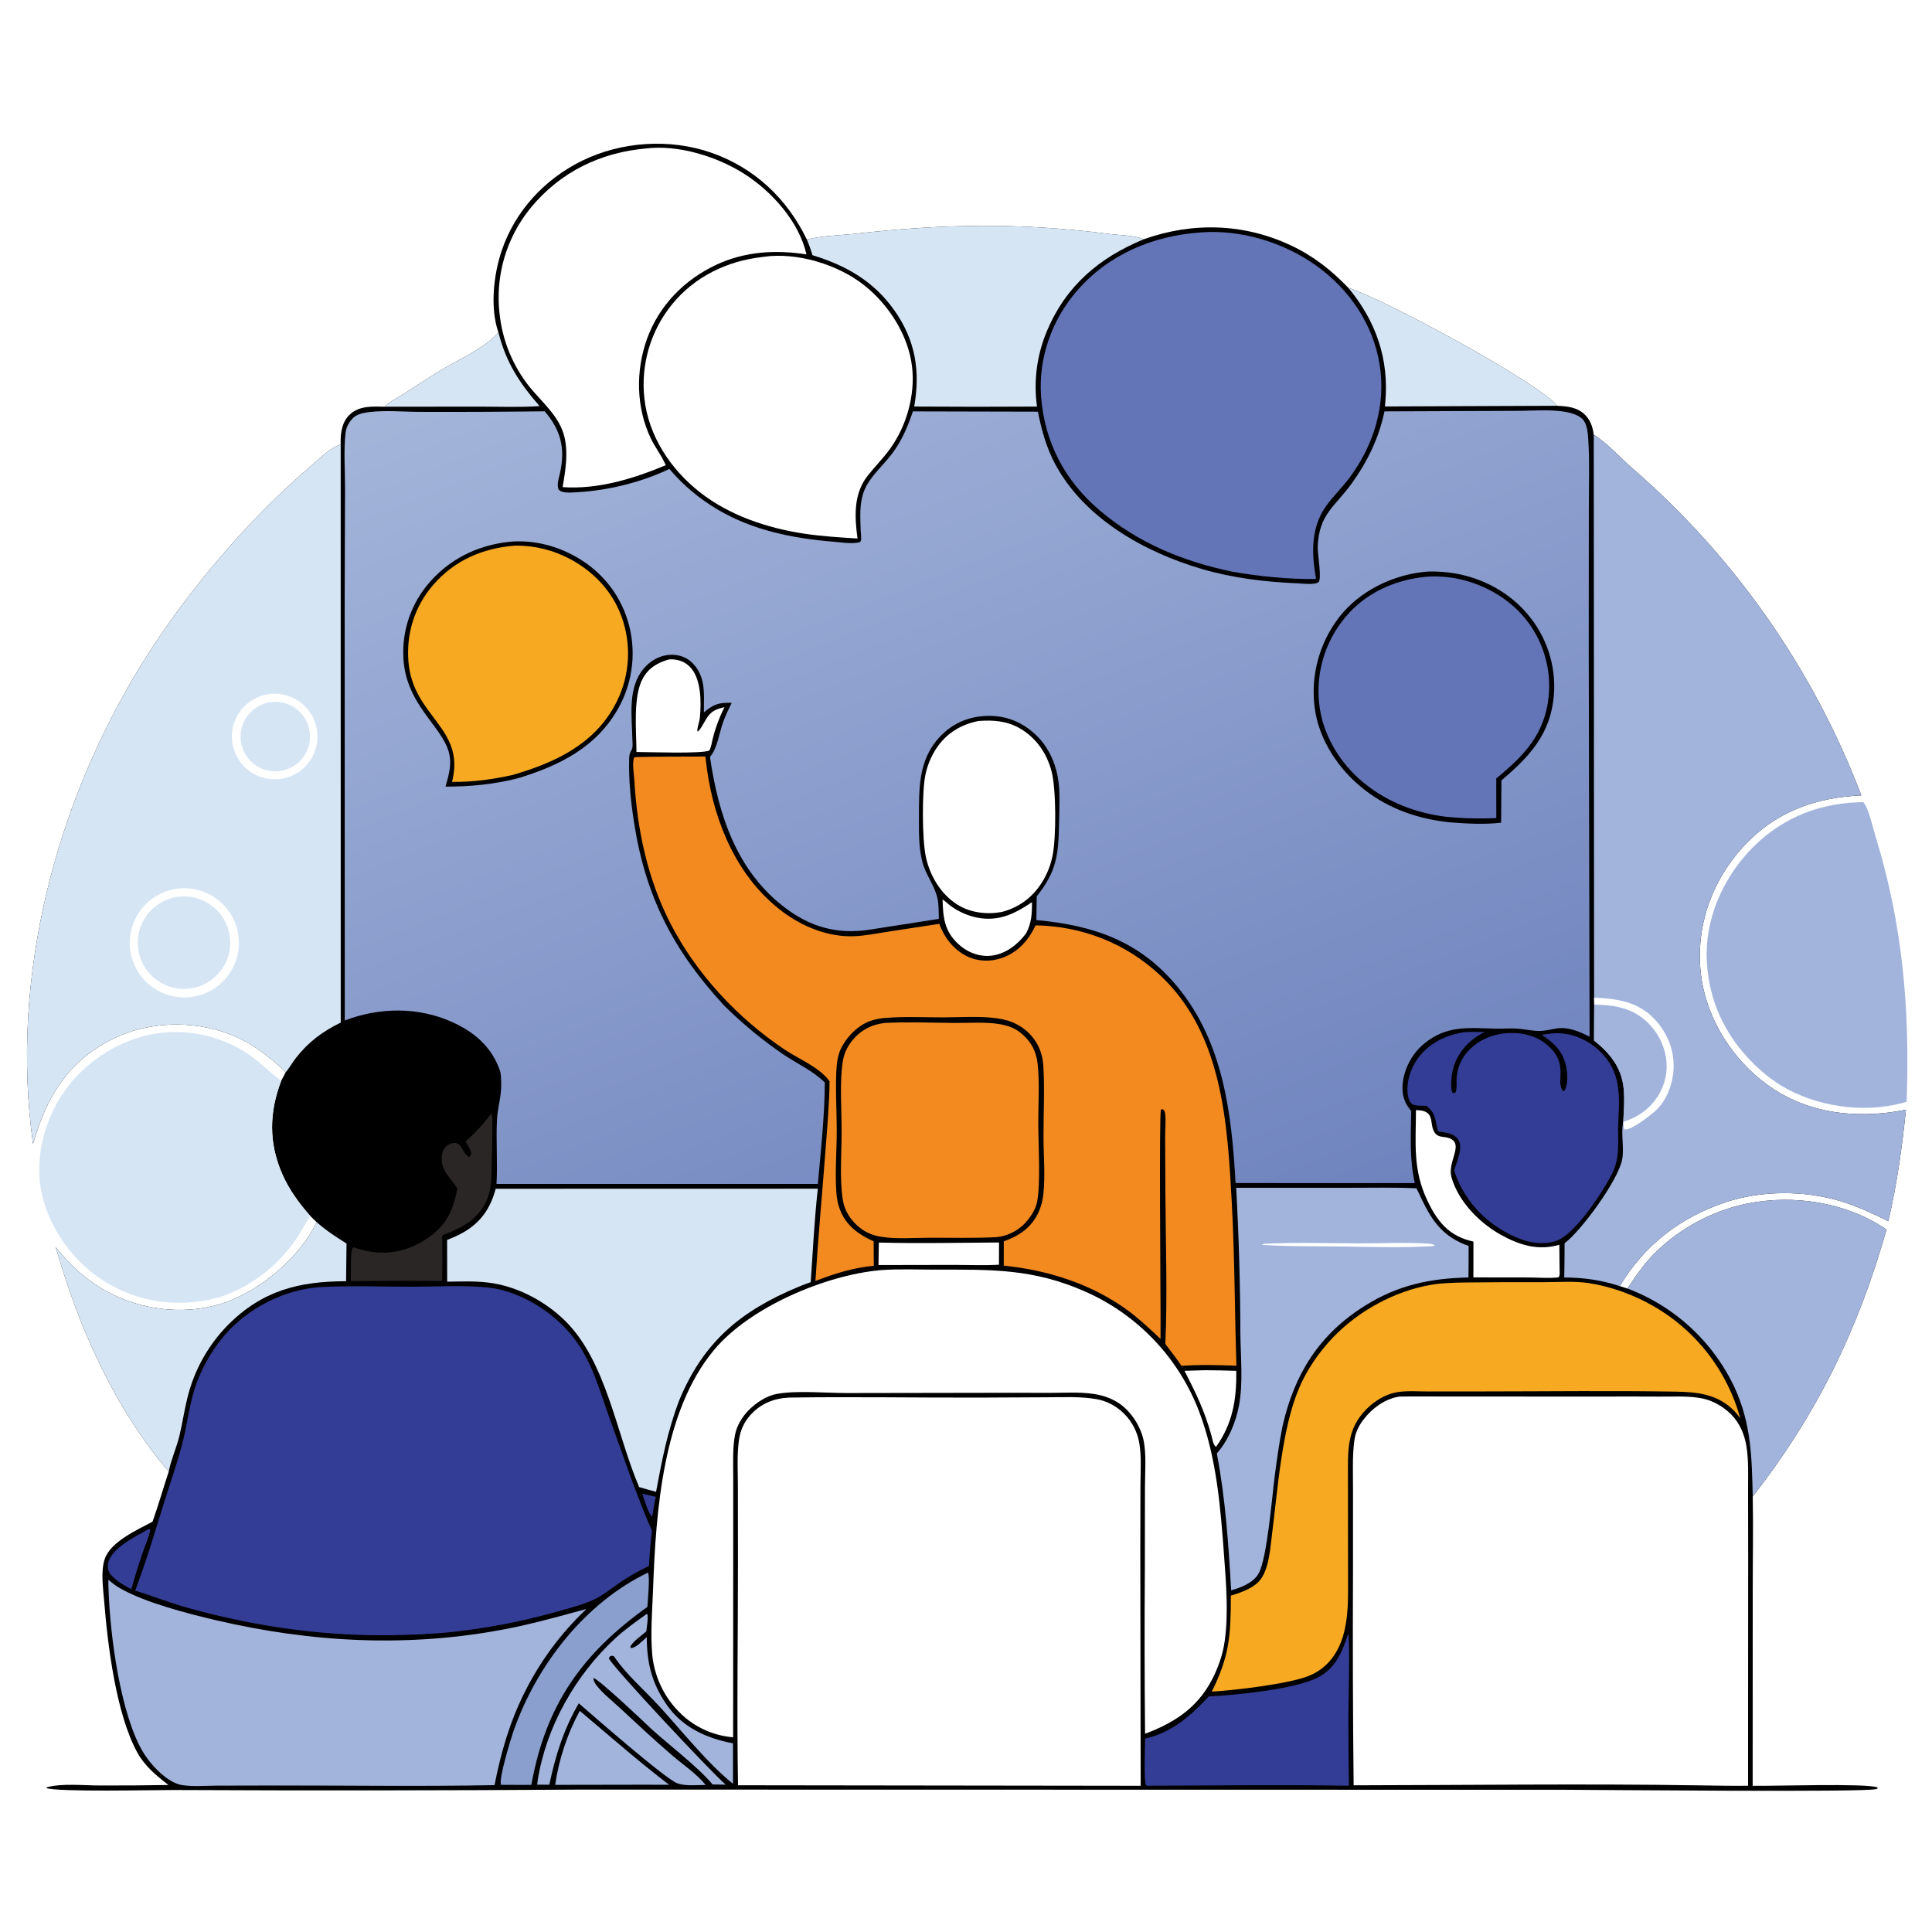 <?xml version="1.0" encoding="utf-8" ?>
<svg xmlns="http://www.w3.org/2000/svg" xmlns:xlink="http://www.w3.org/1999/xlink" width="1024" height="1024">
	<path fill="white" d="M0 0L1024 0L1024 1024L0 1024L0 0Z"/>
	<path d="M264.183 176.224C259.644 163.273 261.592 145.755 265.86 133.005C272.93 111.887 288.646 94.927 308.545 85.183C329.403 74.97 354.991 73.283 376.957 80.922C399.844 88.882 417.21 105.301 427.658 126.971C435.808 124.867 445.307 124.786 453.717 123.843C500.383 118.612 541.209 117.964 588.014 124.002C593.803 124.749 600.844 124.641 606.242 126.811C632.116 117.6 659.247 118.341 684.196 130.069C696.127 135.677 705.567 143.111 714.656 152.577C732.325 157.9 815.527 202.598 825.196 215.07C830.826 215.324 836.255 215.816 840.399 220.165C843.122 223.022 844.193 226.587 844.722 230.405C851.241 234.249 859.258 243.075 865.21 248.221Q870.261 252.594 875.175 257.12Q880.089 261.646 884.861 266.322Q889.633 270.997 894.259 275.817Q898.885 280.638 903.36 285.598Q907.835 290.559 912.155 295.655Q916.475 300.751 920.636 305.978Q924.797 311.205 928.795 316.558Q932.793 321.91 936.624 327.384Q940.455 332.857 944.115 338.446Q947.776 344.035 951.262 349.734Q954.749 355.433 958.058 361.236Q961.367 367.04 964.496 372.943Q967.625 378.846 970.57 384.842Q973.516 390.839 976.275 396.923Q979.034 403.008 981.604 409.174Q984.175 415.341 986.554 421.584C961.946 422.664 940.715 430.395 923.808 448.93C908.272 465.961 899.849 487.905 901.03 511.025C902.175 533.442 913.318 554.529 929.867 569.418C947.886 585.631 969.792 591.693 993.842 590.325Q1002.09 589.828 1010.18 588.154C1008.19 607.915 1005.37 627.891 1000.85 647.254C992.763 643.276 984.605 639.436 975.969 636.786C956.628 630.85 933.582 630.831 914.373 637.303C890.459 645.361 871.48 659.936 858.523 681.67L862.564 682.939C866.136 677.595 869.679 672.286 873.972 667.479C887.255 652.604 906.632 641.795 926.169 637.897C950.614 633.019 978.072 637.15 998.982 651.097Q999.439 651.395 999.88 651.716C984.832 704.791 963.059 749.563 928.985 793.151C929.309 809.768 928.981 826.461 928.983 843.087L928.95 946.519C940.13 946.701 988.621 945.087 995.051 947.336L995.166 947.912C994.977 948.013 994.796 948.13 994.599 948.215C990.234 950.087 846.578 948.63 829.364 948.614L307.75 948.52Q199.913 949.26 92.074 948.741C81.016 948.712 31.147 949.902 24.58 947.723L24.986 947.247C32.959 945.106 44.39 946.345 52.791 946.342Q71.028 946.418 89.262 946.083C82.875 941.111 76.698 936.059 72.748 928.839C61.538 908.348 57.065 871.912 55.224 848.798C54.673 841.877 53.334 833.136 55.456 826.469C58.41 817.19 72.822 810.802 80.84 806.546C83.95 797.818 86.512 788.79 89.426 779.98C60.343 745.792 41.806 703.762 29.532 660.94C37.747 671.665 47.806 680.265 59.99 686.223C77.982 695.021 100.459 696.974 119.491 690.267C138.58 683.541 159.136 666.143 167.825 647.749L164.447 644.497C158.519 637.75 153.249 630.599 149.622 622.331C142.346 605.745 142.649 589.519 149.071 572.798L151.352 568.443C150.116 566.569 147.801 564.901 146.114 563.419C137.249 555.631 127.87 549.75 116.509 546.36C97.151 540.586 75.23 542.19 57.388 551.864C34.617 564.209 24.556 582.318 17.502 606.279C5.207 518.657 29.17 426.056 75.459 351.425C98.65 314.033 131.482 275.339 164.998 246.827C169.146 243.299 175.406 236.874 180.571 235.662C180.557 235.243 180.542 234.825 180.54 234.406C180.518 229.064 181.303 223.571 185.394 219.724C190.498 214.925 197.448 215.452 203.903 215.574C206.347 212.943 210.998 210.698 214.055 208.721C221.002 204.229 227.919 199.657 235.028 195.424C244.851 189.575 256.455 184.777 264.183 176.224Z"/>
	<path fill="#A2B4DC" d="M844.722 230.405C851.241 234.249 859.258 243.075 865.21 248.221Q870.261 252.594 875.175 257.12Q880.089 261.646 884.861 266.322Q889.633 270.997 894.259 275.817Q898.885 280.638 903.36 285.598Q907.835 290.559 912.155 295.655Q916.475 300.751 920.636 305.978Q924.797 311.205 928.795 316.558Q932.793 321.91 936.624 327.384Q940.455 332.857 944.115 338.446Q947.776 344.035 951.262 349.734Q954.749 355.433 958.058 361.236Q961.367 367.04 964.496 372.943Q967.625 378.846 970.57 384.842Q973.516 390.839 976.275 396.923Q979.034 403.008 981.604 409.174Q984.175 415.341 986.554 421.584C961.946 422.664 940.715 430.395 923.808 448.93C908.272 465.961 899.849 487.905 901.03 511.025C902.175 533.442 913.318 554.529 929.867 569.418C947.886 585.631 969.792 591.693 993.842 590.325Q1002.09 589.828 1010.18 588.154C1008.19 607.915 1005.37 627.891 1000.85 647.254C992.763 643.276 984.605 639.436 975.969 636.786C956.628 630.85 933.582 630.831 914.373 637.303C890.459 645.361 871.48 659.936 858.523 681.67C848.744 678.46 839.333 677.135 829.074 677.093Q829.26 668.016 829.266 658.938C838.174 652.248 857.739 625.55 859.786 614.492C860.935 608.284 859.142 601.653 860.201 595.518C860.252 595.225 860.311 594.933 860.366 594.64C860.628 588.734 861.171 582.608 860.554 576.721C859.394 565.65 853.279 558.212 844.869 551.474L844.958 532.47L844.903 528.785L844.722 230.405Z"/>
	<path fill="#A2B4DC" d="M844.958 532.47C856.143 532.645 865.863 534.311 873.98 542.669C879.982 548.851 883.566 557.268 883.352 565.929C883.152 574.046 879.421 581.757 873.495 587.248C869.646 590.815 865.308 592.97 860.366 594.64C860.628 588.734 861.171 582.608 860.554 576.721C859.394 565.65 853.279 558.212 844.869 551.474L844.958 532.47Z"/>
	<path fill="white" d="M844.903 528.785C857.189 529.309 868.344 530.903 877.131 540.363C883.746 547.485 887.464 556.681 887.031 566.431C886.677 574.411 883.419 583.353 877.376 588.803C874.711 591.206 865.342 598.504 861.795 598.584C861.457 598.591 861.122 598.52 860.786 598.489L860.366 594.64C865.308 592.97 869.646 590.815 873.495 587.248C879.421 581.757 883.152 574.046 883.352 565.929C883.566 557.268 879.982 548.851 873.98 542.669C865.863 534.311 856.143 532.645 844.958 532.47L844.903 528.785Z"/>
	<path fill="#D6E5F4" d="M17.502 606.279C5.207 518.657 29.17 426.056 75.459 351.425C98.65 314.033 131.482 275.339 164.998 246.827C169.146 243.299 175.406 236.874 180.571 235.662L180.59 541.994C170.867 546.755 163.5 552.222 156.796 560.795C154.912 563.205 153.315 566.178 151.352 568.443C150.116 566.569 147.801 564.901 146.114 563.419C137.249 555.631 127.87 549.75 116.509 546.36C97.151 540.586 75.23 542.19 57.388 551.864C34.617 564.209 24.556 582.318 17.502 606.279Z"/>
	<path fill="white" d="M96.529 470.822Q97.236 470.794 97.942 470.8Q98.649 470.806 99.355 470.847Q100.06 470.887 100.763 470.963Q101.466 471.038 102.164 471.147Q102.862 471.256 103.555 471.4Q104.247 471.543 104.931 471.72Q105.615 471.897 106.29 472.107Q106.965 472.317 107.629 472.56Q108.292 472.803 108.943 473.078Q109.594 473.353 110.231 473.66Q110.868 473.966 111.489 474.303Q112.11 474.641 112.714 475.008Q113.318 475.375 113.904 475.771Q114.489 476.168 115.054 476.592Q115.619 477.016 116.163 477.468Q116.707 477.919 117.228 478.397Q117.749 478.874 118.246 479.377Q118.743 479.879 119.216 480.405Q119.688 480.931 120.133 481.479Q120.579 482.028 120.998 482.598Q121.416 483.167 121.806 483.757Q122.196 484.346 122.557 484.954Q122.918 485.561 123.249 486.186Q123.58 486.811 123.879 487.451Q124.179 488.091 124.447 488.745Q124.716 489.399 124.952 490.065Q125.188 490.731 125.391 491.408Q125.594 492.085 125.764 492.771Q125.934 493.457 126.07 494.151Q126.206 494.844 126.308 495.544Q126.41 496.243 126.478 496.946Q126.546 497.65 126.579 498.356Q126.612 499.062 126.611 499.769Q126.61 500.476 126.574 501.182Q126.539 501.887 126.469 502.591Q126.398 503.294 126.294 503.993Q126.19 504.692 126.051 505.385Q125.913 506.078 125.741 506.764Q125.569 507.449 125.363 508.126Q125.158 508.802 124.92 509.467Q124.682 510.133 124.411 510.786Q124.141 511.439 123.839 512.078Q123.537 512.717 123.204 513.341Q122.871 513.964 122.508 514.571Q122.145 515.177 121.753 515.765Q121.361 516.353 120.941 516.922Q120.521 517.49 120.073 518.037Q119.625 518.584 119.152 519.108Q118.678 519.633 118.179 520.134Q117.68 520.634 117.158 521.11Q116.635 521.586 116.09 522.036Q115.544 522.485 114.978 522.908Q114.411 523.33 113.824 523.724Q113.238 524.119 112.633 524.484Q112.028 524.849 111.405 525.184Q110.783 525.52 110.145 525.824Q109.507 526.128 108.855 526.401Q108.203 526.674 107.539 526.915Q106.874 527.156 106.199 527.363Q105.523 527.571 104.838 527.746Q104.153 527.921 103.461 528.062Q102.768 528.203 102.07 528.31Q101.371 528.417 100.668 528.49Q99.965 528.563 99.259 528.601Q98.547 528.64 97.834 528.643Q97.121 528.647 96.408 528.615Q95.695 528.584 94.985 528.517Q94.275 528.45 93.569 528.349Q92.863 528.247 92.163 528.111Q91.463 527.975 90.771 527.804Q90.078 527.633 89.395 527.429Q88.712 527.224 88.039 526.986Q87.367 526.748 86.707 526.478Q86.047 526.207 85.402 525.904Q84.756 525.601 84.126 525.266Q83.496 524.932 82.883 524.567Q82.271 524.202 81.677 523.807Q81.083 523.412 80.509 522.988Q79.935 522.565 79.383 522.113Q78.831 521.662 78.302 521.184Q77.772 520.706 77.267 520.202Q76.762 519.698 76.283 519.171Q75.803 518.643 75.35 518.092Q74.897 517.541 74.472 516.969Q74.046 516.396 73.65 515.803Q73.253 515.21 72.886 514.599Q72.52 513.987 72.183 513.358Q71.847 512.729 71.542 512.084Q71.237 511.44 70.965 510.781Q70.692 510.122 70.452 509.45Q70.212 508.778 70.005 508.096Q69.799 507.413 69.626 506.721Q69.454 506.029 69.316 505.329Q69.177 504.63 69.074 503.924Q68.97 503.218 68.901 502.508Q68.832 501.798 68.799 501.086Q68.765 500.374 68.767 499.66Q68.768 498.947 68.805 498.235Q68.841 497.523 68.913 496.813Q68.985 496.103 69.091 495.398Q69.198 494.693 69.339 493.994Q69.481 493.295 69.656 492.604Q69.832 491.912 70.041 491.23Q70.25 490.549 70.493 489.878Q70.736 489.207 71.011 488.549Q71.287 487.892 71.594 487.248Q71.902 486.605 72.241 485.977Q72.58 485.35 72.949 484.739Q73.319 484.129 73.718 483.538Q74.117 482.947 74.544 482.376Q74.972 481.806 75.427 481.257Q75.883 480.708 76.365 480.182Q76.847 479.656 77.354 479.155Q77.861 478.653 78.392 478.177Q78.923 477.701 79.477 477.252Q80.031 476.803 80.607 476.382Q81.183 475.961 81.778 475.568Q82.374 475.176 82.988 474.814Q83.602 474.451 84.234 474.119Q84.865 473.787 85.512 473.487Q86.159 473.187 86.82 472.919Q87.481 472.651 88.154 472.416Q88.827 472.181 89.511 471.979Q90.195 471.777 90.889 471.609Q91.582 471.442 92.282 471.309Q92.983 471.175 93.69 471.077Q94.396 470.978 95.106 470.914Q95.817 470.851 96.529 470.822Z"/>
	<path fill="#D6E5F4" d="M92.841 475.583Q93.435 475.468 94.033 475.382Q94.632 475.296 95.234 475.239Q95.836 475.183 96.44 475.156Q97.045 475.13 97.649 475.133Q98.254 475.136 98.858 475.169Q99.462 475.202 100.063 475.265Q100.665 475.328 101.262 475.42Q101.86 475.513 102.453 475.634Q103.045 475.756 103.631 475.907Q104.216 476.058 104.794 476.237Q105.371 476.417 105.939 476.625Q106.507 476.832 107.064 477.068Q107.621 477.304 108.166 477.566Q108.711 477.829 109.242 478.118Q109.773 478.408 110.289 478.723Q110.805 479.038 111.305 479.378Q111.805 479.719 112.288 480.083Q112.77 480.448 113.234 480.835Q113.698 481.223 114.143 481.633Q114.587 482.044 115.011 482.475Q115.434 482.907 115.836 483.359Q116.238 483.811 116.617 484.283Q116.996 484.754 117.351 485.243Q117.706 485.733 118.037 486.239Q118.367 486.745 118.673 487.267Q118.978 487.79 119.257 488.326Q119.536 488.862 119.789 489.412Q120.041 489.962 120.266 490.523Q120.491 491.084 120.688 491.656Q120.885 492.228 121.054 492.809Q121.222 493.39 121.362 493.978Q121.502 494.566 121.612 495.161Q121.722 495.756 121.804 496.355Q121.885 496.954 121.936 497.557Q121.987 498.159 122.009 498.764Q122.03 499.368 122.022 499.973Q122.014 500.577 121.976 501.181Q121.938 501.784 121.87 502.385Q121.802 502.986 121.705 503.583Q121.608 504.18 121.481 504.771Q121.354 505.363 121.198 505.947Q121.043 506.531 120.858 507.107Q120.674 507.683 120.462 508.25Q120.249 508.816 120.009 509.371Q119.769 509.926 119.502 510.468Q119.234 511.011 118.941 511.539Q118.647 512.068 118.327 512.582Q118.008 513.095 117.664 513.592Q117.319 514.089 116.951 514.569Q116.582 515.048 116.191 515.509Q115.799 515.97 115.385 516.411Q114.971 516.852 114.536 517.272Q114.101 517.692 113.646 518.09Q113.19 518.488 112.716 518.863Q112.242 519.238 111.749 519.589Q111.257 519.94 110.748 520.267Q110.239 520.593 109.714 520.894Q109.19 521.195 108.651 521.47Q108.112 521.745 107.561 521.992Q107.009 522.24 106.446 522.46Q105.883 522.681 105.309 522.873Q104.736 523.065 104.154 523.229Q103.572 523.393 102.982 523.528Q102.392 523.662 101.797 523.768Q101.208 523.872 100.614 523.948Q100.021 524.024 99.424 524.07Q98.827 524.117 98.229 524.134Q97.631 524.151 97.033 524.14Q96.434 524.128 95.837 524.087Q95.24 524.046 94.646 523.976Q94.052 523.905 93.462 523.806Q92.871 523.707 92.287 523.58Q91.702 523.452 91.124 523.296Q90.547 523.14 89.977 522.955Q89.408 522.771 88.848 522.56Q88.289 522.348 87.74 522.109Q87.191 521.87 86.655 521.605Q86.118 521.34 85.596 521.049Q85.073 520.758 84.565 520.441Q84.057 520.125 83.565 519.784Q83.073 519.443 82.598 519.079Q82.123 518.715 81.667 518.328Q81.211 517.941 80.774 517.532Q80.337 517.123 79.92 516.693Q79.504 516.263 79.109 515.814Q78.714 515.364 78.341 514.896Q77.969 514.428 77.619 513.942Q77.27 513.456 76.945 512.954Q76.62 512.451 76.32 511.934Q76.019 511.416 75.745 510.884Q75.47 510.353 75.222 509.808Q74.973 509.264 74.752 508.708Q74.531 508.152 74.336 507.586Q74.142 507.02 73.976 506.445Q73.81 505.87 73.672 505.288Q73.534 504.705 73.425 504.117Q73.315 503.529 73.235 502.936Q73.154 502.343 73.103 501.746Q73.051 501.15 73.029 500.552Q73.007 499.954 73.014 499.356Q73.021 498.757 73.057 498.16Q73.093 497.563 73.158 496.968Q73.223 496.373 73.317 495.782Q73.412 495.191 73.534 494.605Q73.657 494.02 73.809 493.441Q73.96 492.862 74.139 492.291Q74.319 491.72 74.526 491.159Q74.733 490.597 74.967 490.046Q75.202 489.496 75.462 488.957Q75.723 488.419 76.01 487.893Q76.297 487.368 76.609 486.858Q76.921 486.347 77.258 485.852Q77.594 485.357 77.955 484.88Q78.315 484.402 78.698 483.942Q79.082 483.483 79.487 483.043Q79.892 482.602 80.319 482.182Q80.745 481.762 81.191 481.364Q81.637 480.965 82.103 480.588Q82.568 480.212 83.051 479.859Q83.534 479.505 84.034 479.176Q84.533 478.847 85.048 478.542Q85.564 478.238 86.093 477.959Q86.622 477.68 87.165 477.427Q87.707 477.174 88.261 476.948Q88.815 476.722 89.38 476.523Q89.944 476.325 90.518 476.154Q91.091 475.983 91.672 475.84Q92.254 475.697 92.841 475.583Z"/>
	<path fill="white" d="M140.961 368.173Q141.509 368.059 142.063 367.972Q142.616 367.885 143.173 367.825Q143.73 367.766 144.289 367.734Q144.848 367.702 145.408 367.698Q145.968 367.693 146.528 367.717Q147.087 367.74 147.645 367.791Q148.203 367.842 148.757 367.92Q149.312 367.999 149.862 368.105Q150.412 368.21 150.956 368.343Q151.5 368.476 152.037 368.635Q152.574 368.794 153.102 368.98Q153.631 369.166 154.149 369.378Q154.668 369.589 155.175 369.826Q155.683 370.063 156.178 370.325Q156.673 370.586 157.155 370.872Q157.636 371.158 158.103 371.467Q158.57 371.776 159.021 372.108Q159.472 372.44 159.907 372.794Q160.341 373.148 160.757 373.522Q161.173 373.897 161.57 374.292Q161.968 374.687 162.345 375.101Q162.722 375.515 163.078 375.947Q163.435 376.379 163.769 376.828Q164.104 377.277 164.416 377.742Q164.728 378.208 165.016 378.687Q165.305 379.167 165.57 379.661Q165.834 380.155 166.074 380.661Q166.314 381.167 166.529 381.684Q166.743 382.201 166.932 382.729Q167.121 383.256 167.284 383.792Q167.446 384.328 167.582 384.871Q167.718 385.415 167.827 385.964Q167.936 386.513 168.018 387.067Q168.099 387.622 168.154 388.179Q168.208 388.736 168.234 389.296Q168.261 389.855 168.26 390.416Q168.259 390.976 168.23 391.535Q168.202 392.094 168.146 392.652Q168.089 393.209 168.006 393.763Q167.922 394.316 167.811 394.866Q167.7 395.415 167.562 395.957Q167.424 396.5 167.26 397.036Q167.096 397.571 166.905 398.098Q166.714 398.624 166.498 399.141Q166.281 399.657 166.039 400.163Q165.798 400.668 165.531 401.161Q165.265 401.653 164.975 402.132Q164.684 402.611 164.37 403.075Q164.057 403.539 163.721 403.987Q163.384 404.435 163.027 404.866Q162.669 405.297 162.29 405.709Q161.911 406.122 161.513 406.516Q161.114 406.909 160.696 407.282Q160.279 407.656 159.843 408.008Q159.408 408.36 158.955 408.69Q158.503 409.021 158.035 409.328Q157.567 409.636 157.084 409.92Q156.602 410.204 156.105 410.464Q155.609 410.724 155.101 410.959Q154.592 411.194 154.073 411.404Q153.554 411.613 153.025 411.797Q152.496 411.981 151.958 412.138Q151.421 412.296 150.876 412.427Q150.331 412.557 149.781 412.661Q149.237 412.763 148.689 412.839Q148.141 412.915 147.59 412.964Q147.039 413.013 146.486 413.035Q145.933 413.057 145.38 413.052Q144.826 413.047 144.274 413.015Q143.722 412.983 143.171 412.924Q142.621 412.866 142.074 412.78Q141.528 412.694 140.986 412.582Q140.444 412.47 139.908 412.332Q139.373 412.193 138.844 412.029Q138.316 411.864 137.796 411.674Q137.277 411.484 136.767 411.269Q136.257 411.054 135.758 410.814Q135.26 410.575 134.773 410.311Q134.287 410.047 133.814 409.76Q133.341 409.473 132.882 409.163Q132.424 408.853 131.981 408.521Q131.539 408.189 131.112 407.836Q130.686 407.483 130.278 407.11Q129.87 406.736 129.48 406.344Q129.091 405.951 128.721 405.539Q128.351 405.128 128.001 404.699Q127.652 404.27 127.323 403.824Q126.995 403.379 126.689 402.918Q126.383 402.457 126.1 401.982Q125.817 401.506 125.557 401.018Q125.298 400.529 125.062 400.028Q124.826 399.528 124.616 399.016Q124.405 398.504 124.219 397.983Q124.034 397.462 123.874 396.932Q123.714 396.402 123.58 395.866Q123.446 395.329 123.338 394.786Q123.23 394.243 123.149 393.696Q123.068 393.148 123.014 392.598Q122.96 392.047 122.933 391.494Q122.905 390.942 122.905 390.388Q122.905 389.835 122.931 389.282Q122.958 388.73 123.011 388.179Q123.065 387.628 123.145 387.081Q123.226 386.533 123.333 385.99Q123.44 385.447 123.573 384.91Q123.706 384.373 123.866 383.843Q124.025 383.314 124.21 382.792Q124.395 382.271 124.606 381.759Q124.816 381.247 125.051 380.746Q125.286 380.245 125.545 379.756Q125.804 379.267 126.087 378.791Q126.369 378.315 126.675 377.854Q126.98 377.393 127.308 376.947Q127.636 376.501 127.985 376.072Q128.334 375.642 128.703 375.23Q129.073 374.818 129.462 374.425Q129.851 374.032 130.259 373.658Q130.667 373.284 131.092 372.93Q131.518 372.577 131.96 372.244Q132.403 371.912 132.861 371.602Q133.319 371.291 133.792 371.003Q134.264 370.716 134.751 370.451Q135.237 370.187 135.735 369.947Q136.234 369.706 136.743 369.491Q137.253 369.275 137.772 369.085Q138.292 368.894 138.82 368.729Q139.348 368.564 139.884 368.425Q140.419 368.286 140.961 368.173Z"/>
	<path fill="#D6E5F4" d="M142.181 372.364Q142.619 372.274 143.061 372.205Q143.502 372.136 143.947 372.088Q144.391 372.041 144.838 372.015Q145.284 371.989 145.731 371.985Q146.178 371.98 146.625 371.998Q147.072 372.016 147.517 372.055Q147.963 372.094 148.406 372.155Q148.848 372.215 149.288 372.298Q149.727 372.38 150.162 372.483Q150.597 372.587 151.027 372.711Q151.456 372.835 151.879 372.981Q152.302 373.126 152.717 373.291Q153.133 373.457 153.54 373.642Q153.946 373.827 154.344 374.032Q154.741 374.237 155.128 374.461Q155.515 374.685 155.891 374.928Q156.266 375.17 156.63 375.431Q156.993 375.691 157.343 375.969Q157.694 376.247 158.03 376.541Q158.367 376.836 158.688 377.146Q159.01 377.456 159.316 377.782Q159.623 378.108 159.913 378.448Q160.203 378.788 160.476 379.142Q160.75 379.496 161.005 379.863Q161.261 380.229 161.499 380.608Q161.736 380.987 161.956 381.376Q162.175 381.766 162.374 382.166Q162.574 382.566 162.754 382.975Q162.935 383.384 163.095 383.802Q163.255 384.219 163.395 384.644Q163.534 385.069 163.653 385.5Q163.772 385.931 163.87 386.367Q163.968 386.803 164.044 387.244Q164.121 387.684 164.176 388.128Q164.231 388.572 164.265 389.017Q164.298 389.463 164.31 389.91Q164.322 390.357 164.312 390.804Q164.302 391.251 164.27 391.697Q164.239 392.143 164.186 392.587Q164.132 393.031 164.058 393.472Q163.983 393.913 163.887 394.349Q163.791 394.786 163.674 395.218Q163.557 395.649 163.419 396.074Q163.281 396.5 163.123 396.918Q162.965 397.336 162.786 397.746Q162.608 398.156 162.41 398.557Q162.211 398.957 161.994 399.348Q161.777 399.739 161.541 400.119Q161.305 400.498 161.05 400.866Q160.796 401.234 160.524 401.589Q160.253 401.944 159.964 402.285Q159.675 402.627 159.37 402.954Q159.065 403.281 158.745 403.593Q158.425 403.904 158.089 404.2Q157.754 404.496 157.405 404.775Q157.056 405.055 156.694 405.317Q156.331 405.579 155.957 405.823Q155.582 406.067 155.196 406.293Q154.81 406.518 154.414 406.725Q154.017 406.932 153.611 407.119Q153.205 407.306 152.791 407.473Q152.376 407.64 151.954 407.787Q151.531 407.934 151.102 408.06Q150.674 408.187 150.239 408.292Q149.647 408.435 149.046 408.539Q148.446 408.643 147.84 408.708Q147.234 408.772 146.625 408.796Q146.016 408.819 145.407 408.803Q144.798 408.787 144.192 408.73Q143.585 408.673 142.983 408.577Q142.382 408.48 141.788 408.344Q141.194 408.208 140.61 408.033Q140.027 407.857 139.456 407.644Q138.885 407.431 138.33 407.18Q137.774 406.929 137.237 406.643Q136.699 406.356 136.182 406.034Q135.664 405.712 135.169 405.357Q134.674 405.002 134.204 404.615Q133.733 404.228 133.289 403.81Q132.845 403.393 132.43 402.947Q132.015 402.501 131.63 402.029Q131.245 401.556 130.892 401.06Q130.539 400.563 130.22 400.044Q129.901 399.525 129.617 398.986Q129.332 398.447 129.084 397.89Q128.836 397.334 128.626 396.762Q128.415 396.19 128.243 395.606Q128.071 395.021 127.937 394.427Q127.804 393.832 127.71 393.23Q127.616 392.628 127.563 392.021Q127.509 391.414 127.495 390.805Q127.482 390.196 127.509 389.587Q127.536 388.979 127.603 388.373Q127.67 387.767 127.776 387.167Q127.883 386.568 128.03 385.976Q128.176 385.385 128.361 384.804Q128.546 384.223 128.769 383.656Q128.992 383.089 129.252 382.538Q129.512 381.987 129.808 381.455Q130.104 380.922 130.435 380.41Q130.765 379.898 131.129 379.409Q131.492 378.92 131.887 378.456Q132.283 377.992 132.708 377.556Q133.133 377.119 133.585 376.711Q134.038 376.304 134.517 375.927Q134.996 375.55 135.499 375.206Q136.001 374.861 136.526 374.551Q137.05 374.241 137.594 373.966Q138.138 373.691 138.698 373.452Q139.259 373.214 139.834 373.013Q140.41 372.812 140.997 372.65Q141.584 372.487 142.181 372.364Z"/>
	<path fill="#A2B4DC" d="M862.564 682.939C866.136 677.595 869.679 672.286 873.972 667.479C887.255 652.604 906.632 641.795 926.169 637.897C950.614 633.019 978.072 637.15 998.982 651.097Q999.439 651.395 999.88 651.716C984.832 704.791 963.059 749.563 928.985 793.151C928.5 772.641 928.254 755.017 919.53 735.792Q919.005 734.663 918.454 733.546Q917.902 732.43 917.323 731.327Q916.744 730.225 916.139 729.136Q915.534 728.048 914.902 726.975Q914.271 725.902 913.613 724.844Q912.956 723.786 912.273 722.745Q911.591 721.704 910.883 720.679Q910.175 719.655 909.443 718.648Q908.71 717.641 907.953 716.652Q907.197 715.663 906.416 714.692Q905.636 713.722 904.832 712.771Q904.028 711.82 903.202 710.888Q902.375 709.957 901.526 709.046Q900.677 708.135 899.807 707.244Q898.936 706.354 898.044 705.485Q897.152 704.617 896.239 703.77Q895.326 702.923 894.393 702.098Q893.46 701.273 892.507 700.472Q891.554 699.67 890.582 698.892Q889.61 698.113 888.62 697.359Q887.629 696.604 886.62 695.874Q885.612 695.143 884.586 694.438Q883.56 693.732 882.517 693.052Q881.474 692.371 880.415 691.716Q879.356 691.061 878.281 690.432Q877.207 689.802 876.117 689.199Q875.028 688.596 873.924 688.02Q872.82 687.444 871.703 686.894Q870.585 686.345 869.454 685.823Q868.324 685.3 867.181 684.806Q866.038 684.311 864.884 683.844Q863.729 683.378 862.564 682.939Z"/>
	<path fill="#D6E5F4" d="M427.658 126.971C435.808 124.867 445.307 124.786 453.717 123.843C500.383 118.612 541.209 117.964 588.014 124.002C593.803 124.749 600.844 124.641 606.242 126.811C582.702 136.51 565.031 151.419 554.99 175.245Q553.983 177.61 553.137 180.037Q552.292 182.464 551.612 184.943Q550.933 187.422 550.422 189.941Q549.912 192.46 549.572 195.007Q549.233 197.555 549.067 200.12Q548.9 202.685 548.908 205.255Q548.915 207.825 549.096 210.389Q549.276 212.953 549.63 215.499Q517.091 215.699 484.551 215.48C487.835 196.561 485.218 180.236 473.918 164.33C462.976 148.928 448.32 140.675 430.599 135.243C429.767 132.389 428.843 129.697 427.658 126.971Z"/>
	<path fill="#D6E5F4" d="M167.825 647.749C172.761 652.137 178.062 655.62 183.667 659.083L183.425 679.075C158.458 679.11 139.076 683.965 120.81 702.282Q118.845 704.279 117.019 706.404Q115.193 708.53 113.514 710.773Q111.836 713.017 110.313 715.369Q108.79 717.72 107.429 720.17Q106.068 722.619 104.875 725.154Q103.683 727.69 102.664 730.3Q101.646 732.91 100.806 735.583Q99.965 738.256 99.308 740.98C97.653 747.631 96.692 754.448 95.079 761.108C93.555 767.403 90.636 773.682 89.426 779.98C60.343 745.792 41.806 703.762 29.532 660.94C37.747 671.665 47.806 680.265 59.99 686.223C77.982 695.021 100.459 696.974 119.491 690.267C138.58 683.541 159.136 666.143 167.825 647.749Z"/>
	<path fill="#D6E5F4" d="M714.656 152.577C732.325 157.9 815.527 202.598 825.196 215.07L734.025 215.436Q734.134 214.412 734.227 213.387C736.309 190.383 729.331 170.211 714.656 152.577Z"/>
	<path fill="#D6E5F4" d="M264.183 176.224C268.241 192.154 275.291 202.952 285.989 215.249C275.302 215.968 264.405 215.519 253.682 215.52L203.903 215.574C206.347 212.943 210.998 210.698 214.055 208.721C221.002 204.229 227.919 199.657 235.028 195.424C244.851 189.575 256.455 184.777 264.183 176.224Z"/>
	<defs>
		<linearGradient id="gradient_0" gradientUnits="userSpaceOnUse" x1="627.357" y1="673.903" x2="412.211" y2="132.062">
			<stop offset="0" stop-color="#6F83BE"/>
			<stop offset="1" stop-color="#A4B5DA"/>
		</linearGradient>
	</defs>
	<path fill="url(#gradient_0)" d="M805.318 217.749C814.086 217.765 832.669 215.852 838.829 222.228C841.217 224.7 841.573 229.272 841.793 232.601C842.607 244.927 842.079 257.632 842.113 269.998L842.064 345.752L842.521 549.527C837.201 546.69 831.05 544.134 824.911 545.113C822.121 545.557 819.19 546.341 816.369 546.426C812.877 546.531 809.18 545.699 805.698 545.329C801.219 544.853 796.707 545.322 792.215 545.199C777.985 544.81 766.698 543.41 754.851 553.12C748.501 558.325 744.158 566.446 743.436 574.635C742.929 580.37 744.351 584.524 747.985 588.9C747.796 602.129 747.003 613.95 749.85 627.069L654.872 627.053C652.826 590.25 648.397 552.494 624.069 522.993C604.005 498.664 579.572 490.48 549.273 487.646C549.406 483.463 549.417 479.268 549.487 475.083C559.546 462.475 560.945 453.981 561.274 438.255C561.399 432.266 561.63 426.229 561.489 420.241C561.219 408.747 557.437 397.483 548.957 389.452C541.646 382.528 532.914 379.089 522.828 379.449C513.096 379.797 504.543 383.567 497.922 390.73C486.74 402.827 487.089 417.859 487.064 433.306C487.051 441.163 486.885 449.172 488.876 456.834C490.67 463.74 495.458 469.46 496.908 476.267C497.631 479.663 497.496 483.554 497.609 487.031L460.466 492.82C443.966 495.263 429.854 491.455 416.489 481.426C390.46 461.892 380.796 432.021 376.293 401.171C380.223 396.819 381.255 388.189 383.297 382.636C384.573 379.164 386.209 375.816 387.812 372.486L386.04 372.492C380.072 372.491 377.496 373.88 373.071 377.609C373.039 372.538 373.448 366.923 372.486 361.927C371.527 356.944 368.676 351.939 364.273 349.249C360.492 346.94 355.892 346.512 351.643 347.603C347.547 348.656 344 351.058 341.268 354.259C332.497 364.534 334.958 379.361 335.17 391.912C335.2 393.678 335.603 396.062 334.686 397.634C333.875 399.026 333.544 399.934 333.491 401.534C333.107 413.004 334.337 424.933 336.109 436.262C342.237 475.441 356.984 503.879 383.785 532.94Q391.008 540.088 398.84 546.562Q406.673 553.036 415.053 558.784C422.401 563.728 430.812 567.483 437.166 573.74C437.102 591.265 435.048 609.981 433.489 627.495L263.167 627.513C263.803 616.158 262.845 604.705 263.416 593.344C263.724 587.215 265.733 581.145 265.645 575.047C265.61 572.65 265.7 569.398 264.885 567.137C260.4 554.69 251.385 546.956 239.492 541.633C221.473 533.568 200.991 533.873 182.74 540.877L182.682 317.04L182.88 258.748C182.896 249.143 182.07 238.693 183.187 229.176C183.52 226.339 185.06 223.638 187.036 221.614C189.265 219.329 193.098 218.709 196.16 218.36C204.809 217.374 214.28 218.31 223.015 218.3Q255.853 218.413 288.689 218.001C297.349 227.997 299.698 237.893 296.805 250.752C296.173 253.561 295.06 256.536 295.998 259.373C296.472 259.867 296.904 260.257 297.564 260.491C300.107 261.391 303.44 261.028 306.09 260.879C322.277 259.966 340.077 255.604 354.794 248.547C362.337 257.401 370.509 264.253 380.558 270.182C399.124 281.138 420.356 285.376 441.58 287.099C445.949 287.454 451.44 288.462 455.728 287.363C455.926 287.066 456.251 286.822 456.321 286.473C456.614 285.011 456.228 282.517 456.178 280.982C455.956 274.113 455.428 267.081 457.873 260.505C460.722 252.844 467.997 246.873 472.856 240.404C478.051 233.487 481.112 226.167 483.86 218.044L550.109 218.198C552.084 228.05 554.66 237.492 559.48 246.378C574.95 274.898 606.706 292.713 636.98 301.569C653.735 306.471 670.383 308.413 687.782 309.183C690.539 309.305 696.52 310.117 698.77 308.603C700.773 307.255 698.308 293.508 698.406 290.232C698.941 272.371 707.389 268.864 716.645 255.946C725.005 244.279 730.817 232.112 733.81 218.038L805.318 217.749Z"/>
	<path d="M754.096 303.186C757.491 302.746 761.272 302.885 764.684 303.13C781.639 304.346 798.251 312.153 809.325 325.161Q810.279 326.261 811.178 327.407Q812.077 328.553 812.918 329.741Q813.76 330.93 814.542 332.159Q815.323 333.388 816.043 334.653Q816.764 335.919 817.421 337.219Q818.078 338.518 818.67 339.849Q819.262 341.179 819.788 342.537Q820.314 343.895 820.773 345.277Q821.231 346.66 821.621 348.063Q822.011 349.466 822.331 350.887Q822.651 352.308 822.901 353.742Q823.15 355.177 823.329 356.622Q823.508 358.068 823.615 359.52Q823.723 360.972 823.758 362.428Q823.794 363.884 823.758 365.34Q823.722 366.796 823.614 368.248C821.945 388.945 810.856 400.845 795.785 413.624L795.631 436.038C786.673 437.088 777.351 436.545 768.381 435.845C751.853 434.124 736.557 428.915 723.322 418.679C709.715 408.155 698.987 392.301 696.802 375.022Q696.596 373.429 696.47 371.828Q696.344 370.228 696.297 368.622Q696.25 367.017 696.283 365.412Q696.315 363.806 696.427 362.204Q696.54 360.602 696.731 359.008Q696.923 357.414 697.193 355.831Q697.463 354.248 697.811 352.68Q698.16 351.113 698.585 349.564Q699.011 348.016 699.513 346.49Q700.014 344.965 700.591 343.466Q701.168 341.967 701.818 340.499Q702.469 339.031 703.191 337.597Q703.913 336.162 704.706 334.766Q705.498 333.369 706.359 332.013Q707.22 330.658 708.146 329.346Q709.073 328.035 710.064 326.771C720.679 313.38 737.292 305.177 754.096 303.186Z"/>
	<path fill="#6375B7" d="M755.848 305.7C759.198 305.393 762.606 305.475 765.955 305.774C781.895 307.194 798.047 315.252 808.272 327.665Q809.152 328.741 809.979 329.858Q810.806 330.976 811.577 332.133Q812.348 333.29 813.061 334.483Q813.775 335.676 814.429 336.903Q815.083 338.13 815.676 339.387Q816.269 340.644 816.8 341.929Q817.331 343.214 817.798 344.523Q818.266 345.833 818.668 347.163Q819.071 348.494 819.408 349.843Q819.745 351.192 820.015 352.555Q820.285 353.919 820.489 355.294Q820.692 356.67 820.828 358.053Q820.963 359.437 821.031 360.825Q821.099 362.214 821.098 363.604Q821.098 364.994 821.029 366.383Q820.961 367.771 820.824 369.155C818.861 388.971 807.728 400.636 793.048 412.569L793.066 433.581Q779.495 434.221 765.979 432.853C750.241 430.812 735.592 425.225 723.176 415.206C710.212 404.744 700.799 389.27 699.147 372.549Q698.989 371.027 698.908 369.499Q698.827 367.971 698.823 366.441Q698.818 364.911 698.891 363.382Q698.963 361.854 699.113 360.331Q699.262 358.808 699.487 357.294Q699.712 355.781 700.013 354.281Q700.314 352.78 700.69 351.297Q701.066 349.814 701.516 348.351Q701.966 346.889 702.489 345.451Q703.012 344.012 703.606 342.602Q704.2 341.192 704.865 339.814Q705.529 338.435 706.262 337.092Q706.994 335.749 707.794 334.444Q708.593 333.139 709.456 331.876Q710.32 330.613 711.246 329.394Q712.172 328.176 713.158 327.006C723.836 314.177 739.441 307.269 755.848 305.7Z"/>
	<path d="M269.753 287.187C281.229 286.026 293.047 288.689 303.239 293.997C317.52 301.435 328.074 313.635 332.773 329.125Q333.202 330.544 333.56 331.983Q333.918 333.422 334.204 334.877Q334.49 336.332 334.702 337.799Q334.915 339.267 335.054 340.743Q335.193 342.219 335.259 343.701Q335.324 345.182 335.315 346.665Q335.307 348.148 335.224 349.628Q335.141 351.108 334.985 352.583Q334.828 354.057 334.598 355.522Q334.368 356.987 334.066 358.439Q333.763 359.89 333.388 361.325Q333.013 362.759 332.567 364.174Q332.121 365.588 331.605 366.978Q331.089 368.368 330.505 369.73Q329.92 371.093 329.268 372.425Q328.616 373.756 327.898 375.054C316.346 396.088 296.068 406.075 273.916 412.66C261.323 415.76 249.061 416.952 236.131 416.93C237.492 412.104 239.012 407.068 238.513 401.998C236.997 386.607 216.699 376.108 214.014 351.416Q213.874 350.057 213.8 348.692Q213.727 347.328 213.72 345.961Q213.712 344.595 213.772 343.229Q213.832 341.864 213.958 340.503Q214.084 339.143 214.276 337.79Q214.468 336.437 214.726 335.095Q214.984 333.753 215.307 332.425Q215.63 331.097 216.017 329.787Q216.404 328.476 216.855 327.186Q217.306 325.896 217.819 324.63Q218.332 323.363 218.906 322.123Q219.48 320.883 220.114 319.673Q220.748 318.462 221.44 317.284Q222.133 316.105 222.881 314.962Q223.63 313.819 224.434 312.714Q225.237 311.609 226.094 310.544C237.126 296.832 252.438 289.095 269.753 287.187Z"/>
	<path fill="#F6A921" d="M272.891 289.193Q274.805 289.166 276.716 289.261Q278.628 289.356 280.529 289.571Q282.431 289.786 284.315 290.122Q286.199 290.457 288.058 290.911Q289.918 291.365 291.744 291.936Q293.571 292.506 295.358 293.192Q297.145 293.877 298.885 294.674Q300.625 295.471 302.311 296.376C315.775 303.619 325.994 315.031 330.418 329.783Q330.831 331.146 331.176 332.527Q331.521 333.909 331.797 335.306Q332.073 336.703 332.279 338.112Q332.485 339.522 332.621 340.939Q332.757 342.357 332.822 343.779Q332.887 345.202 332.881 346.626Q332.875 348.05 332.798 349.472Q332.722 350.894 332.575 352.311Q332.427 353.727 332.21 355.134Q331.992 356.542 331.705 357.937Q331.418 359.331 331.062 360.71Q330.705 362.089 330.281 363.448Q329.857 364.808 329.365 366.144Q328.874 367.481 328.317 368.792Q327.759 370.102 327.138 371.383Q326.516 372.664 325.831 373.913C314.354 394.937 293.79 404.286 271.765 410.739C261.117 413.083 250.529 414.605 239.595 414.403C246.865 385.582 218.897 380.112 216.487 350.759C215.259 335.798 219.71 321.503 229.532 310.096C240.867 296.932 255.848 290.549 272.891 289.193Z"/>
	<path fill="white" d="M418.103 740.749L418.509 740.741C452.425 740.237 486.413 740.863 520.339 740.75L555.471 740.58C563.928 740.553 572.736 740.111 581.091 741.561C586.702 742.535 591.65 745.204 595.687 749.185C600.151 753.586 602.939 759.132 603.921 765.313C605.045 772.392 604.489 780.039 604.462 787.187L604.383 821.072L604.573 946.506L579.938 946.47L391.166 946.226C390.478 906.573 391.174 866.797 391.128 827.131L391.086 787.083C391.081 779.394 390.571 771.253 391.611 763.636C392.342 758.276 394.164 753.955 397.816 749.914C403.268 743.881 410.109 741.184 418.103 740.749Z"/>
	<path fill="white" d="M741.866 740.208L747.626 740.152L846.311 740.211Q863.242 740.129 880.172 740.222C887.392 740.262 895.129 739.768 902.216 741.197C907.917 742.348 913.383 745.513 917.481 749.612C922.09 754.223 924.584 760.164 925.636 766.514C926.906 774.188 926.488 782.526 926.511 790.294L926.562 824.505L926.506 946.477C917.738 946.6 908.956 946.383 900.189 946.275C839.333 945.318 778.332 946.165 717.458 946.246Q716.836 889.5 717.114 832.751L717.122 789.51C717.151 780.959 716.7 772.031 717.819 763.55C718.37 759.374 720.075 755.842 722.593 752.51C727.185 746.43 734.197 741.239 741.866 740.208Z"/>
	<path fill="#343D95" d="M169.574 682.203C185.788 681.326 202.398 681.99 218.645 681.986C231.731 681.983 245.624 681.076 258.625 682.425C263.489 682.929 268.051 684.097 272.613 685.857C285.752 690.929 297.735 700.005 305.867 711.535C314.345 723.557 317.977 737.541 322.933 751.195C330.262 771.387 336.91 791.623 345.549 811.318Q344.462 820.623 343.961 829.978C338.648 832.527 333.552 835.336 328.691 838.68C324.558 841.524 320.512 844.893 316.056 847.185C310.44 850.074 304.128 851.666 298.081 853.404C280.925 858.335 264.103 861.948 246.381 864.147C236.112 865.645 225.66 866.145 215.3 866.511C176.02 867.898 137.697 862.817 99.814 852.266C90.26 849.604 81.082 846.019 71.643 843.035C77.327 828.038 81.938 812.612 86.698 797.304C89.937 786.892 93.558 776.56 96.403 766.033C99.449 754.761 100.352 742.88 104.613 731.952Q105.897 728.642 107.452 725.45Q109.008 722.258 110.824 719.207Q112.64 716.156 114.704 713.267Q116.767 710.378 119.065 707.671C131.488 693.263 150.603 683.508 169.574 682.203Z"/>
	<path fill="#F28A20" d="M337.181 401.254C349.4 400.962 361.654 401.052 373.878 400.97Q374.261 404.495 374.752 408.007C378.784 436.662 391.129 465.553 414.867 483.282C425.626 491.317 439.251 496.78 452.863 496.202C458.697 495.955 464.602 494.748 470.366 493.861L497.832 489.657C500.576 496.991 505.399 503.352 512.567 506.838C518.453 509.701 524.958 509.849 531.101 507.702C539.527 504.756 545.183 498.327 548.892 490.453C573.623 490.884 596.777 499.95 614.887 516.893C647.926 547.803 650.559 595.085 652.86 637.204C654.438 666.095 654.401 694.933 655.331 723.83C645.794 723.52 635.738 723.227 626.225 723.924C623.514 719.953 620.588 716.165 617.648 712.363C618.831 685.743 617.806 658.634 617.683 631.976L617.551 602.703C617.536 598.739 618.006 594.432 617.584 590.512C617.449 589.25 617.229 588.648 616.246 587.877L615.322 588.136C614.31 590.85 615.117 683.442 615.122 695.25L615.115 709.66C609.626 704.551 604.336 699.455 598.297 694.958C579.23 680.762 555.544 673.154 532.012 670.818L532.026 657.939C539.119 655.376 545.001 651.86 549.011 645.222C551.261 641.499 552.505 637.323 552.989 633.018C554.084 623.28 553.102 612.572 553.074 602.709C553.038 590.25 553.755 577.442 552.997 565.028Q552.817 561.875 551.984 558.829C550.088 552.022 545.439 546.448 539.25 543.084C535.876 541.25 532.311 540.267 528.538 539.737C519.325 538.445 509.051 539.215 499.737 539.228C489.858 539.242 479.666 538.713 469.826 539.473C467.075 539.686 464.281 540.113 461.657 540.993C454.801 543.292 448.611 549.626 445.567 556.128C444.376 558.671 443.803 561.596 443.527 564.381C442.585 573.878 443.491 588.802 443.495 598.734C443.499 609.559 442.562 620.877 443.253 631.649C443.458 634.844 444.004 637.978 445.141 640.981C448.38 649.54 455.057 654.38 463.065 657.922L463.138 670.883C452.188 671.921 442.378 675.013 432.188 678.943C433.609 655.901 435.772 632.863 437.515 609.84C438.439 597.644 439.562 585.356 439.69 573.123C434.434 565.699 423.505 561.404 416.018 556.397C390.823 539.548 368.883 516.02 355.109 488.989C343.254 465.726 337.679 439.626 336.225 413.677C336.027 410.139 334.997 404.759 336.043 401.546L337.181 401.254Z"/>
	<path fill="white" d="M466.797 673.194C476.418 672.485 486.339 672.93 496 672.929C525.413 672.928 547.425 672.288 575.227 684.578Q576.508 685.144 577.774 685.741Q579.041 686.338 580.292 686.966Q581.544 687.594 582.779 688.253Q584.015 688.912 585.234 689.601Q586.453 690.29 587.654 691.008Q588.856 691.727 590.04 692.475Q591.223 693.224 592.388 694.001Q593.553 694.778 594.698 695.583Q595.844 696.389 596.969 697.222Q598.094 698.056 599.198 698.916Q600.303 699.777 601.385 700.665Q602.468 701.553 603.529 702.467Q604.589 703.381 605.627 704.321Q606.665 705.261 607.679 706.227Q608.694 707.192 609.684 708.182Q610.674 709.172 611.64 710.186Q612.605 711.2 613.546 712.237Q614.486 713.275 615.401 714.335Q616.315 715.396 617.203 716.478Q618.091 717.561 618.953 718.665Q619.814 719.769 620.648 720.894Q621.481 722.018 622.287 723.164Q623.093 724.309 623.87 725.473Q624.648 726.638 625.396 727.821Q626.145 729.005 626.864 730.206Q627.583 731.408 628.272 732.626Q628.962 733.845 629.621 735.081Q630.28 736.316 630.909 737.567Q631.537 738.818 632.135 740.085Q632.732 741.351 633.298 742.632Q633.865 743.912 634.399 745.207Q634.933 746.501 635.436 747.808C644.889 772.545 646.884 798.798 648.816 824.957C649.901 839.652 651.169 855.271 649.098 869.924C648.26 875.849 646.451 881.504 643.99 886.947C636.303 903.952 623.883 912.535 606.909 918.93Q606.479 875.247 606.795 831.566L606.851 788.34C606.837 780.259 607.783 770.395 605.923 762.536C604.565 756.802 601.144 751.086 596.972 746.957C593.174 743.201 588.56 740.838 583.412 739.556C575.161 737.501 565.775 738.24 557.306 738.228L527.25 738.213L448.776 738.342C437.866 738.327 421.796 736.866 411.501 738.848C406.371 739.836 400.931 743.367 397.238 747.001C393.544 750.638 390.537 755.402 389.571 760.534C388.22 767.708 388.627 775.336 388.623 782.613L388.628 811.878L388.573 920.799Q386.85 920.657 385.143 920.385Q383.436 920.113 381.755 919.712Q380.074 919.311 378.428 918.782Q376.782 918.255 375.181 917.603Q373.58 916.951 372.033 916.179Q370.486 915.408 369.003 914.521Q367.519 913.634 366.108 912.636Q364.696 911.639 363.364 910.537Q362.431 909.756 361.536 908.931Q360.642 908.105 359.789 907.237Q358.936 906.369 358.126 905.461Q357.317 904.552 356.552 903.605Q355.788 902.658 355.071 901.675Q354.353 900.692 353.685 899.676Q353.016 898.659 352.398 897.61Q351.779 896.562 351.213 895.485Q350.647 894.408 350.133 893.305Q349.62 892.201 349.161 891.074Q348.702 889.947 348.299 888.799Q347.895 887.651 347.548 886.484Q347.201 885.318 346.911 884.136Q346.622 882.954 346.39 881.759Q346.158 880.565 345.985 879.36Q345.811 878.156 345.697 876.944C344.689 865.507 345.728 853.479 346.148 841.989C347.638 801.24 351.286 747.852 378.6 715.329C397.645 692.653 437.566 675.796 466.797 673.194Z"/>
	<path fill="#6375B7" d="M636.291 123.197C657.673 121.519 680.397 128.434 697.736 140.868C715.146 153.354 727.717 171.711 731.199 193.005C734.718 214.529 728.243 235.714 715.391 253.056C711.451 258.372 706.566 262.971 702.759 268.363C694.635 279.868 695.18 293.654 697.527 306.874C682.556 307.055 667.829 305.549 653.106 303.008C627.254 297.604 603.453 287.938 583.08 270.707C564.502 254.994 553.682 234.632 551.803 210.309C550.235 190.021 557.459 169.583 570.729 154.241C587.552 134.79 610.999 124.974 636.291 123.197Z"/>
	<path fill="#F6A921" d="M776.052 679.743Q797.308 679.501 818.566 679.578C826.351 679.577 834.559 678.91 842.262 680.096C853.783 681.87 865.976 686.29 876.072 692.101Q877.124 692.699 878.161 693.323Q879.198 693.947 880.219 694.597Q881.241 695.246 882.246 695.92Q883.251 696.595 884.239 697.293Q885.227 697.992 886.198 698.715Q887.169 699.438 888.121 700.184Q889.074 700.931 890.008 701.701Q890.942 702.47 891.857 703.263Q892.771 704.055 893.667 704.87Q894.562 705.684 895.436 706.521Q896.311 707.357 897.165 708.215Q898.019 709.072 898.851 709.951Q899.684 710.829 900.495 711.728Q901.305 712.626 902.094 713.545Q902.882 714.463 903.648 715.4Q904.413 716.338 905.156 717.294Q905.898 718.25 906.617 719.223Q907.335 720.197 908.03 721.188Q908.724 722.18 909.394 723.188Q910.064 724.196 910.708 725.22Q911.353 726.244 911.973 727.284Q912.592 728.323 913.186 729.378Q913.78 730.433 914.347 731.502Q914.915 732.571 915.456 733.653Q915.997 734.736 916.512 735.831Q917.026 736.927 917.514 738.034Q918.001 739.142 918.461 740.262Q918.921 741.381 919.353 742.512Q919.785 743.642 920.19 744.783Q920.594 745.924 920.97 747.074Q921.346 748.224 921.694 749.383Q922.042 750.543 922.361 751.71C921.383 750.422 920.399 749.103 919.276 747.936C910.736 739.067 900.05 737.795 888.28 737.595C854.293 737.021 820.23 737.471 786.236 737.488L756.98 737.508C751.548 737.513 745.391 736.979 740.074 737.967C734.124 739.073 728.678 742.517 724.405 746.727C713.556 757.416 714.447 769.368 714.456 783.499L714.477 808.75L714.496 834.286C714.489 849.664 715.533 868.109 704.706 880.484Q703.592 881.755 702.337 882.887Q701.082 884.018 699.703 884.995Q698.324 885.971 696.84 886.779Q695.356 887.587 693.787 888.215C683.319 892.504 654.377 895.885 642.243 896.613C651.749 877.585 652.333 866.656 652.374 845.707C657.94 844.043 665.284 841.52 668.618 836.443C672.76 830.136 673.286 820.306 674.218 813.018C677.227 789.497 679.319 757.555 688.496 735.82C692.65 725.979 699.091 716.634 706.461 708.928C719.983 694.79 739.234 684.241 758.577 680.962C764.37 679.98 770.195 679.888 776.052 679.743Z"/>
	<path fill="#A2B4DC" d="M57.41 837.279C59.309 838.942 61.377 840.52 63.567 841.781C76.742 849.367 99.281 855.192 114.313 858.714C165.368 870.675 217.101 873.366 268.764 863.29C282.941 860.525 296.885 856.542 310.827 852.802Q308.311 855.179 305.902 857.664Q303.493 860.149 301.195 862.737Q298.898 865.326 296.716 868.013Q294.535 870.7 292.474 873.481Q290.413 876.261 288.477 879.13Q286.54 881.999 284.732 884.95Q282.923 887.901 281.247 890.929Q279.57 893.956 278.028 897.055C270.042 913.043 265.561 928.737 262.117 946.154C223.838 946.907 185.458 946.316 147.167 946.357L114.443 946.432C108.672 946.455 102.115 947.062 96.432 946.118C91.53 945.304 87.035 941.709 83.547 938.323Q81.967 936.788 80.53 935.117Q79.093 933.446 77.811 931.654Q76.53 929.861 75.414 927.961Q74.298 926.06 73.357 924.068C62.666 901.803 57.684 861.818 57.41 837.279Z"/>
	<path fill="white" d="M404.301 136.188C404.449 136.161 404.598 136.13 404.747 136.108C422.389 133.602 443.835 140.081 457.762 150.971C470.932 161.269 481.462 177.605 483.418 194.405C485.165 209.406 480.474 225.904 471.616 238.074C467.971 243.082 463.56 247.429 459.763 252.304C452.258 261.941 452.98 274.007 454.5 285.42C445.031 284.847 435.607 284.253 426.218 282.853C406.531 279.885 386.491 273.165 370.738 260.737C355.276 248.537 343.78 231.09 341.545 211.259Q341.36 209.61 341.256 207.954Q341.153 206.297 341.131 204.638Q341.109 202.979 341.169 201.32Q341.229 199.662 341.37 198.009Q341.512 196.355 341.735 194.711Q341.958 193.066 342.261 191.435Q342.565 189.803 342.949 188.189Q343.332 186.574 343.795 184.981Q344.258 183.387 344.799 181.818Q345.34 180.249 345.957 178.709Q346.574 177.169 347.267 175.661Q347.96 174.153 348.726 172.681Q349.492 171.208 350.33 169.776Q351.167 168.343 352.075 166.954Q352.982 165.565 353.957 164.221Q354.931 162.878 355.971 161.585C368.036 146.621 385.363 138.296 404.301 136.188Z"/>
	<path fill="#D6E5F4" d="M262.719 630.069L433.465 630.028C431.637 646.424 430.835 663.124 429.694 679.586C427.523 680.282 425.419 681.123 423.315 681.997C392.74 694.696 372.917 711.031 359.984 742.23C353.859 758.343 350.843 773.828 347.723 790.69C344.71 789.938 341.737 789.038 338.756 788.169C326.728 760.154 321.458 721.479 299.336 699.881C288.536 689.338 273.694 681.574 258.612 679.769C251.478 678.916 244.185 679.21 237.015 679.318L236.979 657.207C239.968 655.991 242.976 654.726 245.768 653.101C254.964 647.749 260.034 640.252 262.719 630.069Z"/>
	<path fill="white" d="M342.31 78.705C359.504 76.549 380.074 82.994 394.473 92.144C409.051 101.408 423.594 117.572 427.44 134.84C411.254 132.309 394.914 133.241 379.876 140.223C362.814 148.146 349.273 161.884 342.889 179.718C336.854 196.577 337.15 215.886 344.857 232.182C347.082 236.887 350.401 241.095 352.525 245.8L352.869 246.579C335.562 253.741 317.151 259.486 298.21 258.189C299.656 249.662 301.177 240.632 299.273 232.051C296.814 220.968 287.802 213.748 280.904 205.347Q280.046 204.282 279.227 203.187Q278.409 202.091 277.631 200.967Q276.853 199.842 276.117 198.689Q275.38 197.537 274.687 196.358Q273.993 195.18 273.343 193.977Q272.694 192.773 272.088 191.547Q271.483 190.321 270.923 189.073Q270.362 187.826 269.848 186.559Q269.334 185.291 268.867 184.006Q268.399 182.721 267.979 181.42Q267.559 180.118 267.187 178.802Q266.815 177.486 266.492 176.158Q266.168 174.829 265.893 173.489Q265.618 172.15 265.393 170.801Q265.167 169.452 264.991 168.096Q264.815 166.74 264.689 165.378Q264.593 164.449 264.521 163.518Q264.448 162.586 264.399 161.654Q264.349 160.721 264.323 159.787Q264.297 158.853 264.294 157.919Q264.291 156.985 264.312 156.051Q264.332 155.118 264.376 154.185Q264.42 153.252 264.487 152.32Q264.554 151.388 264.644 150.459Q264.734 149.529 264.847 148.602Q264.96 147.675 265.097 146.75Q265.233 145.826 265.392 144.906Q265.552 143.986 265.734 143.07Q265.916 142.153 266.121 141.242Q266.326 140.331 266.554 139.425Q266.781 138.519 267.031 137.619Q267.282 136.719 267.554 135.826Q267.827 134.932 268.121 134.046Q268.416 133.16 268.733 132.281Q269.049 131.402 269.388 130.531Q269.726 129.661 270.086 128.799Q270.446 127.937 270.828 127.084Q271.209 126.232 271.611 125.389Q272.014 124.546 272.437 123.713Q272.861 122.881 273.305 122.059Q273.749 121.237 274.213 120.427Q274.677 119.616 275.162 118.818Q275.646 118.019 276.15 117.233Q276.655 116.446 277.178 115.673Q277.702 114.899 278.245 114.139Q278.787 113.379 279.349 112.633Q279.91 111.886 280.49 111.154Q281.07 110.422 281.668 109.704C297.188 91.047 318.306 80.841 342.31 78.705Z"/>
	<path fill="#F28A20" d="M468.954 542.175C481.249 541.534 493.848 542.086 506.163 542.185C513.745 542.247 522.398 541.538 529.845 542.814C533.963 543.519 537.642 544.768 540.947 547.412C546.376 551.756 549.235 557.098 549.975 563.921C551.082 574.125 550.269 584.996 550.299 595.268C550.333 606.706 551.644 627.072 549.664 637.119C548.967 640.654 546.729 644.255 544.427 647.002Q544.05 647.46 543.651 647.898Q543.252 648.337 542.832 648.756Q542.411 649.175 541.972 649.573Q541.532 649.97 541.073 650.346Q540.614 650.722 540.137 651.075Q539.66 651.428 539.167 651.757Q538.674 652.086 538.165 652.391Q537.656 652.695 537.133 652.975Q536.609 653.254 536.073 653.508Q535.537 653.761 534.989 653.988Q534.441 654.215 533.883 654.415Q533.324 654.615 532.757 654.788Q532.189 654.96 531.614 655.105Q531.039 655.249 530.457 655.366Q529.875 655.482 529.289 655.569Q528.702 655.657 528.112 655.716C516.396 656.334 504.499 655.996 492.765 656.026C484.411 656.048 475.142 656.854 466.902 655.495C463.065 654.862 459.564 653.569 456.423 651.237C451.224 647.378 447.6 642.04 446.65 635.591C444.948 624.045 446.09 611.191 446.08 599.512C446.071 588.258 444.955 573.011 446.722 562.436C447.403 558.364 448.912 555.101 451.455 551.836C455.931 546.088 461.82 543.029 468.954 542.175Z"/>
	<path fill="#A2B4DC" d="M655.208 629.555L715.482 629.546C727.203 629.566 739.021 629.275 750.728 629.816C751.8 631.796 752.697 633.885 753.671 635.917C759.485 648.041 765.453 655.821 778.4 660.378C778.46 665.942 778.345 671.521 778.311 677.087C757.964 677.524 740.886 681.112 723.376 692.103C699.162 707.303 686.142 728.141 679.828 755.624C678.05 764.34 676.822 773.182 675.676 781.999C674.189 793.429 671.62 825.709 667.136 833.892C664.364 838.949 657.812 841.424 652.539 842.907C651.126 818.453 649.524 794.446 644.952 770.343C651.041 763.349 654.97 754.052 656.681 744.986C658.94 733.018 657.579 719.51 657.431 707.317Q657.319 668.407 655.208 629.555Z"/>
	<path fill="white" d="M669.835 659.259C686.524 658.378 703.489 658.977 720.208 659.015C732.258 659.043 744.645 658.353 756.652 659.126C757.896 659.206 759.594 659.222 760.442 660.194L759.124 660.494C742.7 661.435 726.064 660.864 709.622 660.65C696.024 660.474 682.359 660.728 668.786 659.783L669.835 659.259Z"/>
	<path fill="#343D95" d="M775.699 547.148C779.338 546.738 783.13 546.959 786.794 546.986C779.184 550.909 773.49 556.633 770.652 564.784C769.548 567.956 768.329 576.081 769.844 579.182L770.751 579.482L771.555 578.814C772.35 576.373 771.869 573.648 772.062 571.096C772.556 564.557 775.634 558.951 780.597 554.715C787.074 549.186 795.818 546.933 804.214 547.617C809.789 548.071 815.187 549.846 819.554 553.434C832.42 564.006 823.864 572.96 828.542 578.427L829.389 577.852C831.083 574.471 830.877 569.261 830.152 565.56C828.558 557.43 823.779 552.827 817.179 548.512C820.177 548.044 823.207 547.502 826.252 547.631C835.244 548.011 843.371 552.179 849.461 558.74C859.972 570.063 858.174 583.147 857.606 597.457C857.651 605.824 858.441 613.914 854.631 621.647C849.845 631.364 834.616 654.693 824.49 657.828C816.287 660.367 807.6 658.002 800.179 654.229C786.097 647.067 775.545 635.391 770.705 620.319C771.678 617.46 772.768 614.568 773.469 611.628C774.066 609.128 774.362 606.141 772.813 603.907C770.454 600.506 765.919 600.24 762.198 599.719C760.515 593.727 761.371 590.196 755.92 586.051C753.508 586.011 750.699 586.299 748.49 585.246C747.179 583.936 746.618 582.866 746.283 581.027C745.065 574.347 747.47 566.54 751.342 561.16C757.148 553.092 766.072 548.66 775.699 547.148Z"/>
	<path fill="white" d="M518.701 382.128C526.42 381.594 533.474 382.03 540.344 385.933C548.992 390.845 554.73 399.056 557.286 408.577C559.858 418.157 559.831 443.307 557.945 453.183Q557.614 454.923 557.139 456.629Q556.663 458.335 556.046 459.996Q555.428 461.656 554.673 463.258Q553.919 464.861 553.032 466.394C547.989 475.073 540.63 480.846 530.931 483.372C522.947 484.817 514.288 483.817 507.35 479.423C498.602 473.881 492.841 464.097 490.708 454.11C488.756 444.975 488.586 419.79 490.481 410.706Q490.863 408.834 491.42 407.007Q491.978 405.18 492.706 403.414Q493.434 401.648 494.326 399.959Q495.218 398.27 496.266 396.673C501.647 388.622 509.276 383.964 518.701 382.128Z"/>
	<path fill="#343D95" d="M714.605 865.83C715.601 869.137 714.703 903.212 714.675 909.4Q714.659 927.944 714.948 946.485C679.336 945.866 643.624 946.379 608.002 946.48L607.489 946.295C606.144 943.85 606.909 925.709 606.927 921.488C621.139 918.275 631.017 909.525 640.634 899.159C655.133 898.397 686.249 895.406 698.567 889.065C707.905 884.258 711.544 875.285 714.605 865.83Z"/>
	<path fill="#A2B4DC" d="M342.791 855.409L343.218 855.835C343.507 858.663 342.857 861.852 342.539 864.688C340.013 866.9 335.613 869.845 334.061 872.749L334.454 873.531C337.322 873.285 340.698 869.51 342.815 867.684C342.835 881.263 345.425 891.867 353.1 903.178C361.457 915.493 374.294 921.293 388.504 924.013L388.496 945.444C374.623 934.283 361.05 916.953 348.802 903.689C341.173 895.428 331.949 887.51 325.638 878.222C325.213 877.597 324.967 877.723 324.254 877.563C323.158 878.051 323.205 877.784 322.697 878.987C325.098 883.972 377.408 939.805 384.662 945.913L377.697 945.804C369.705 936.261 354.764 925.054 345.079 916.223C341.346 912.662 317.221 889.774 314.528 889.375C314.471 890.87 315.468 892.415 316.372 893.555C319.614 897.65 324.412 901.416 328.281 905.012C337.438 913.52 346.694 922.154 356.161 930.305C361.901 935.247 369.269 940.16 374.009 946.064C369.416 946.08 363.262 946.766 358.977 945.181C352.554 942.805 314.251 909.284 306.773 902.795C298.776 916.512 294.386 930.494 291.149 945.937L284.703 945.935C284.774 945.204 284.851 944.49 284.965 943.764C289.431 915.266 305.061 887.714 326.204 868.261C331.375 863.504 337.096 859.501 342.791 855.409Z"/>
	<path fill="#8A9FCE" d="M343.428 833.516C344.612 835.506 343.298 848.564 343.132 851.69C308.508 876.468 289.264 903.508 281.631 946.035L265.647 946.02C265.624 945.995 265.592 945.976 265.578 945.945C264.202 942.773 270.878 921.18 272.408 916.855C284.639 882.281 310.135 849.51 343.428 833.516Z"/>
	<path fill="white" d="M750.486 588.374C752.239 588.477 754.132 588.531 755.725 589.357C759.048 591.078 758.451 595.001 759.386 598.069C761.294 604.326 765.689 601.406 769.574 603.975C775.05 607.596 767.151 616.23 769.303 623.911C772.89 636.716 784.111 648.159 795.481 654.462C805.508 660.02 815.19 662.992 826.478 659.759L826.622 673.43C826.651 674.693 826.859 675.916 826.094 676.999C821.055 677.632 815.607 677.115 810.51 677.085L780.93 677.045L780.958 658.068C774.964 656.74 769.793 654.318 765.434 649.892C761.648 646.048 758.887 641.286 756.587 636.442C748.674 619.771 750.443 606.054 750.486 588.374Z"/>
	<path fill="#2A2626" d="M260.261 590.327C260.464 590.518 260.572 590.595 260.71 590.873C261.368 592.201 260.559 624.464 260.151 627.852C259.784 630.894 259.024 633.896 257.724 636.678C253 646.791 244.301 651.027 234.384 654.745Q234.517 666.863 234.387 678.981C218.272 678.7 202.112 678.965 185.992 678.983C185.965 674.761 185.917 670.519 186.081 666.3C186.145 664.654 186.103 662.245 187.334 661.122C190.008 661.915 192.691 662.722 195.434 663.24C206.589 665.347 217.411 662.594 226.73 656.199C236.627 649.407 240.207 641.462 242.391 629.987C240.631 626.842 238.005 624.326 236.134 621.256C234.166 618.024 233.537 614.292 234.595 610.622C235.161 608.659 236.393 607.318 238.235 606.463C245.079 603.288 244.474 611.686 248.774 613.245L249.775 611.749C249.861 609.664 247.691 606.868 246.746 604.979C251.903 600.454 256.164 595.845 260.261 590.327Z"/>
	<path fill="white" d="M354.458 349.537C354.659 349.52 354.859 349.495 355.06 349.485C358.963 349.294 362.753 350.541 365.555 353.334C371.74 359.498 371.732 372.054 370.949 380.283C370.708 382.819 369.618 385.046 369.58 387.595L369.997 387.659C371.734 385.887 372.929 383.32 374.214 381.197C376.83 376.874 379.249 375.959 383.964 374.792C380.945 380.973 378.47 387.622 377.136 394.379C376.853 395.628 376.562 396.597 375.984 397.756C372.688 399.635 343.302 398.587 337.337 398.578C337.303 387.391 335.39 369.076 340.75 359.508C343.913 353.862 348.48 351.303 354.458 349.537Z"/>
	<path fill="#A2B4DC" d="M307.283 906.784C322.968 919.98 338.324 933.516 354.63 945.963L340.89 945.935L294.253 946.012Q295.005 940.87 296.205 935.813Q297.405 930.757 299.043 925.825Q300.682 920.893 302.745 916.124Q304.809 911.354 307.283 906.784Z"/>
	<path fill="white" d="M499.594 476.745C501.041 477.646 502.35 479.019 503.735 480.05C507.807 483.078 512.88 485.372 517.857 486.347C529.244 488.576 537.765 484.408 546.977 478.148C546.979 484.279 546.797 489.183 543.832 494.723C543.134 495.632 542.42 496.502 541.656 497.357C537.061 502.503 530.855 506.432 523.784 506.643C517.75 506.823 512.139 504.302 507.78 500.217C500.5 493.393 499.805 486.048 499.594 476.745Z"/>
	<path fill="white" d="M465.805 658.578C487.005 659.154 508.299 658.646 529.508 658.543L529.466 670.329C521.764 670.768 513.874 670.433 506.148 670.422L465.601 670.498L465.805 658.578Z"/>
	<path fill="white" d="M638.558 726.241Q646.9 726.282 655.238 726.569C655.481 741.487 653.426 754.389 644.571 766.8C643.087 766.314 642.555 762.532 642.16 761.108C638.507 747.913 633.966 738.523 627.805 726.555L638.558 726.241Z"/>
	<path fill="#343D95" d="M78.789 810.424C79.265 810.501 78.939 810.414 79.639 810.976C78.752 815.161 76.81 819.5 75.408 823.565C73.275 829.754 71.391 835.987 69.583 842.278C66.987 840.99 64.675 839.624 62.329 837.923C60.75 836.601 58.981 835.257 57.957 833.435C57.027 831.779 56.913 829.701 57.45 827.897C59.799 819.999 72.121 814.288 78.789 810.424Z"/>
	<path fill="#343D95" d="M340.456 791.72L347.599 793.333C346.803 796.479 346.39 799.806 345.836 803.008L345.706 803.798C343.704 802.798 341.32 794.126 340.456 791.72Z"/>
	<path fill="#D6E5F4" d="M164.447 644.497C161.828 648.644 159.442 652.967 156.699 657.031C146.264 672.491 128.504 685.624 110.01 689.048C89.253 692.891 69.305 689.058 51.968 676.908C36.816 666.29 24.736 648.343 21.618 629.975C18.55 611.905 24.201 592.114 34.833 577.376C45.701 562.31 64.073 550.716 82.447 547.831Q84.122 547.567 85.809 547.386Q87.496 547.205 89.189 547.107Q90.882 547.009 92.579 546.995Q94.275 546.98 95.97 547.05Q97.665 547.119 99.355 547.272Q101.044 547.424 102.724 547.66Q104.404 547.896 106.07 548.214Q107.736 548.532 109.385 548.932Q111.033 549.332 112.66 549.812Q114.287 550.293 115.888 550.853Q117.489 551.413 119.061 552.052Q120.633 552.69 122.171 553.405Q123.709 554.12 125.211 554.91Q126.712 555.699 128.172 556.562Q129.633 557.425 131.049 558.359Q132.465 559.293 133.834 560.295C138.956 564.066 143.373 568.715 148.542 572.425L149.071 572.798C142.649 589.519 142.346 605.745 149.622 622.331C153.249 630.599 158.519 637.75 164.447 644.497Z"/>
	<path fill="#A2B4DC" d="M984.3 425.25C985.383 425.169 986.454 425.146 987.538 425.125C987.643 425.231 987.759 425.327 987.853 425.443C990.499 428.71 992.751 439.078 994.136 443.552C1008.49 489.903 1012.38 535.658 1010.54 583.982Q1008.96 584.419 1007.38 584.824C986.675 590.093 962.372 586.371 944.106 575.433C940.18 572.98 936.525 570.293 933.072 567.205C915.876 551.83 905.786 532.492 904.634 509.294C903.577 488.007 912.449 467.036 926.759 451.508C942.094 434.87 961.812 426.154 984.3 425.25Z"/>
</svg>
